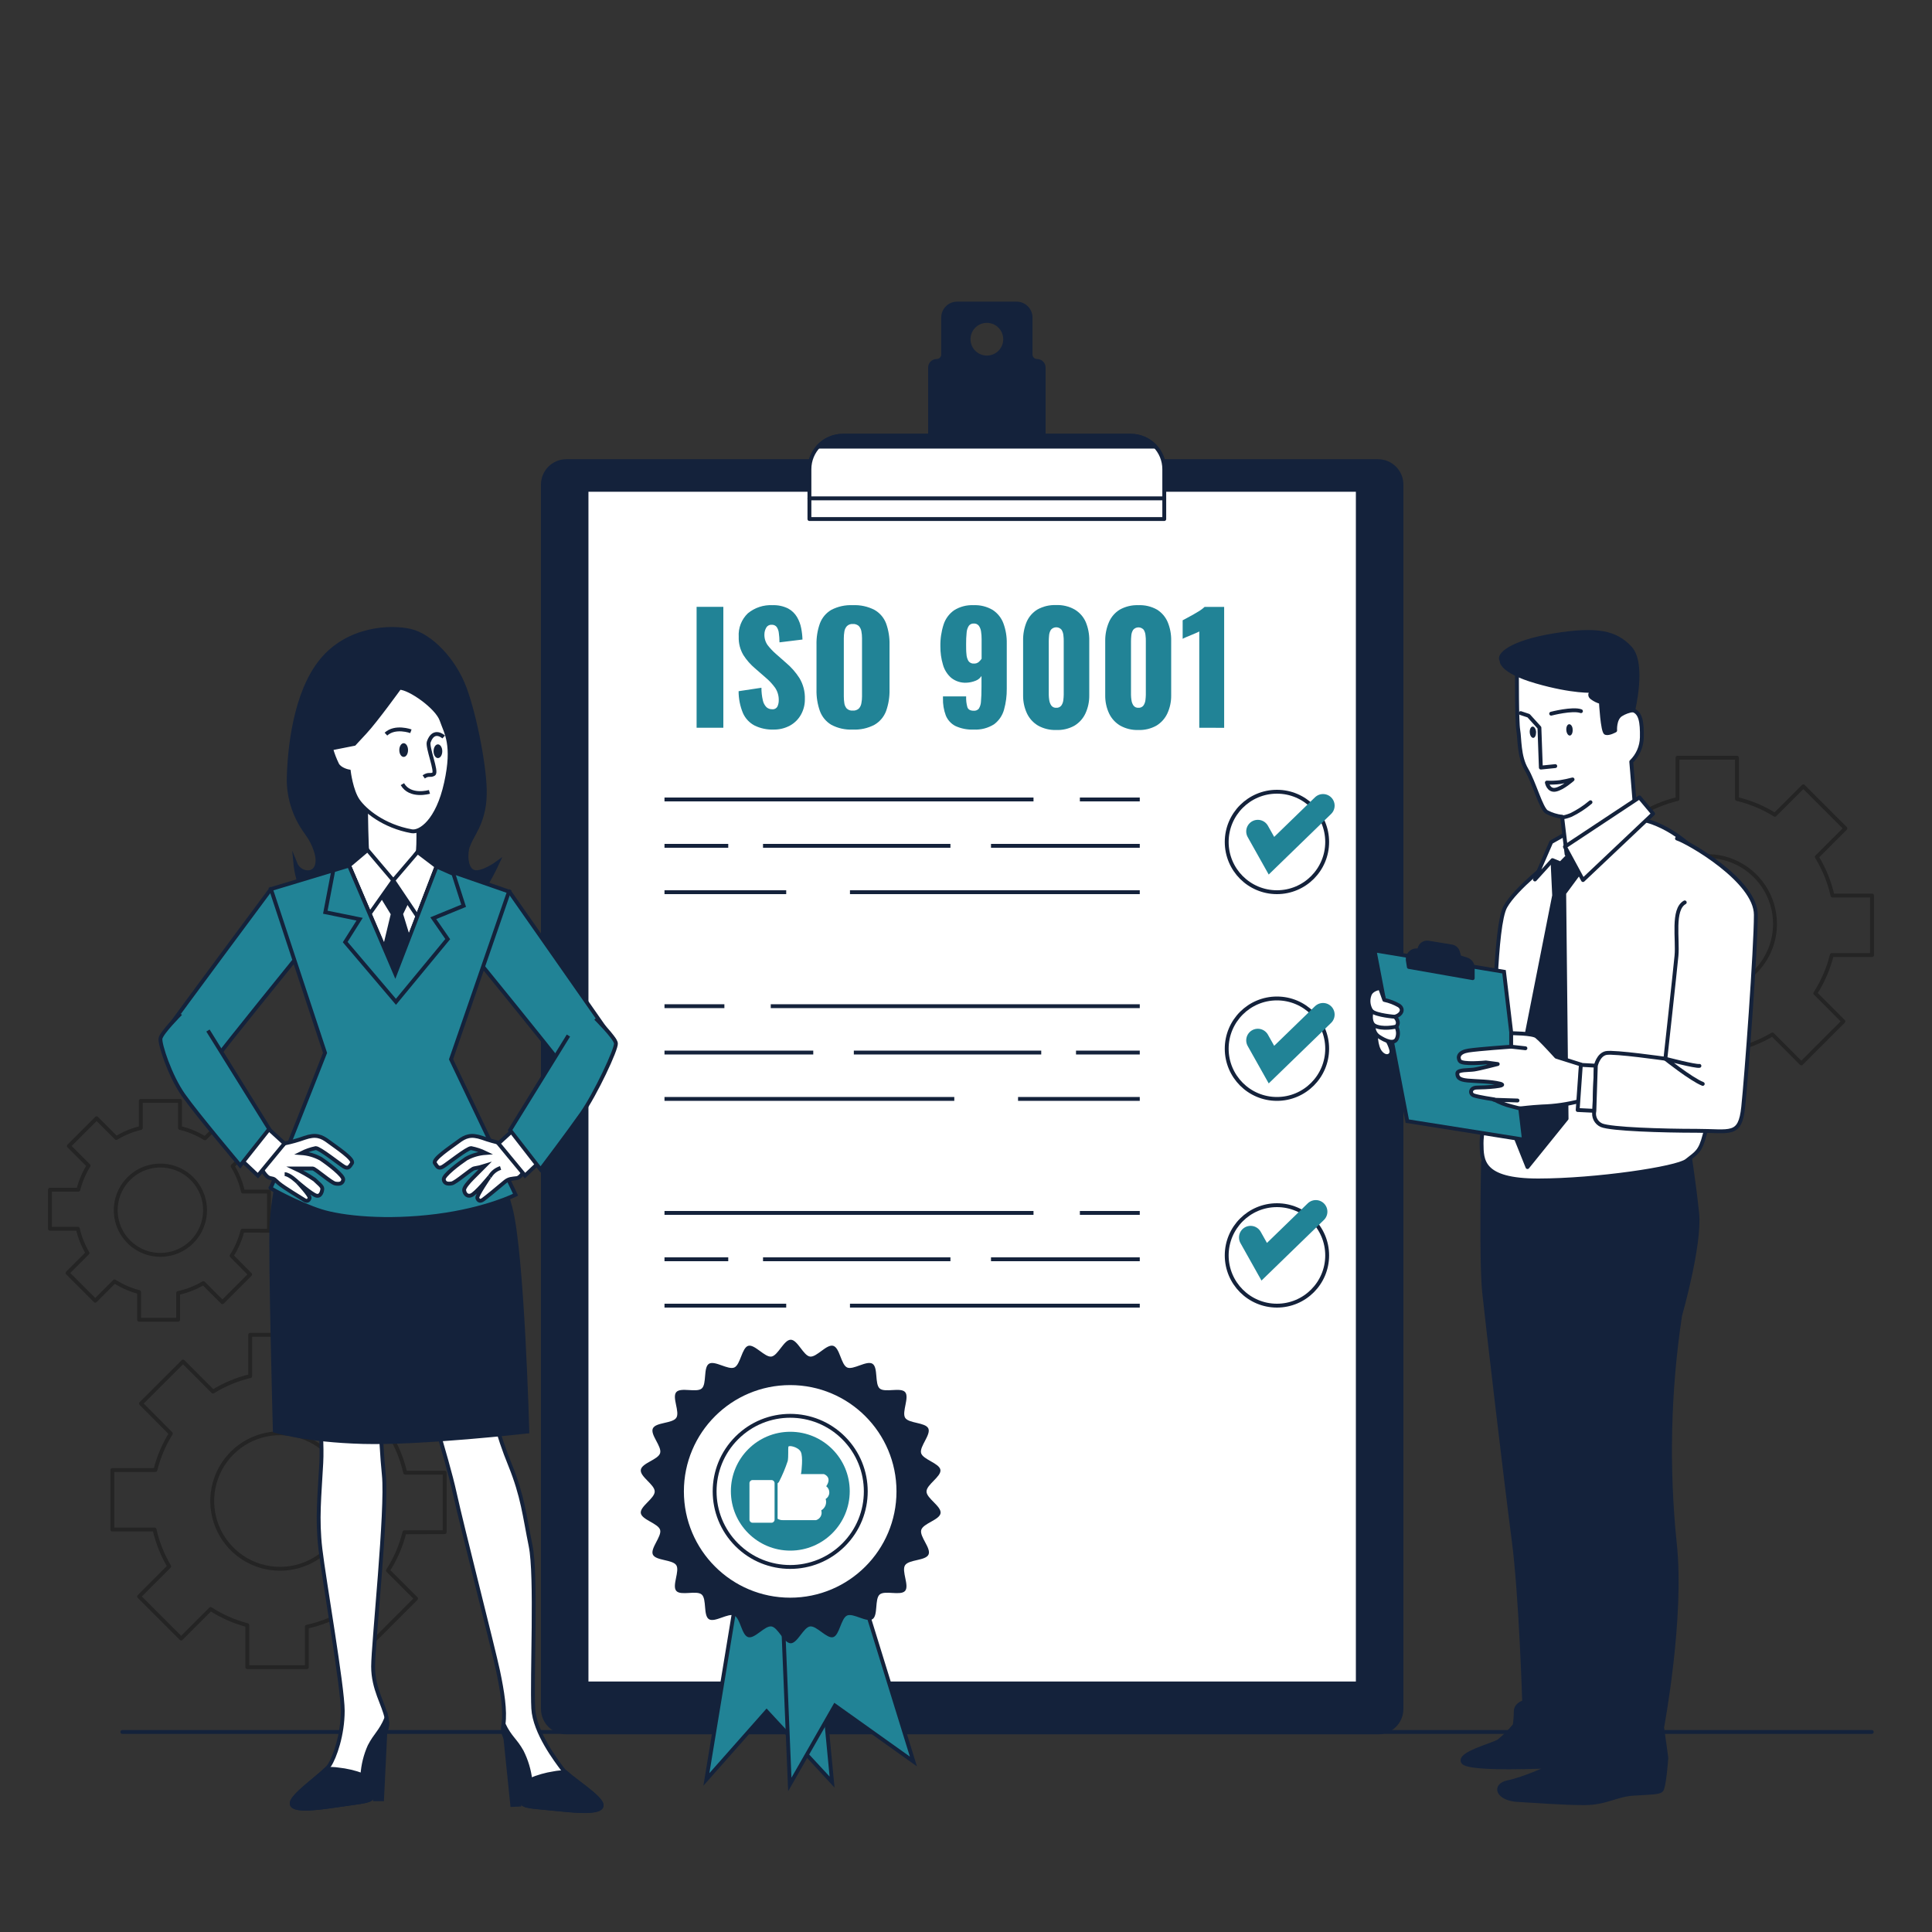 <svg xmlns="http://www.w3.org/2000/svg" width="500" height="500" viewBox="0 0 500 500" fill="none"><rect x="0" y="0" width="500" height="500" fill="#333333" stroke="none"/><path d="M31.66 448.23H484.41" stroke="#14223B" stroke-linecap="round" stroke-linejoin="round"></path><path opacity="0.3" d="M484.48 247.16V231.77H474.25C473.456 228.236 472.084 224.857 470.19 221.77L477.58 214.38L466.7 203.51L459.34 210.86C456.311 208.98 452.999 207.602 449.53 206.78V196.1H434.14V206.78C430.74 207.591 427.493 208.942 424.52 210.78L416.76 203L405.88 213.88L413.6 221.6C411.782 224.522 410.433 227.711 409.6 231.05H398.47V246.44H409.42C410.177 249.795 411.456 253.011 413.21 255.97L405.37 263.82L416.25 274.7L423.88 267.07C426.816 268.957 430.033 270.368 433.41 271.25V282.1H448.8V271.61C452.289 270.857 455.632 269.544 458.7 267.72L466.18 275.21L477.06 264.33L469.8 257.06C471.754 254.015 473.197 250.671 474.07 247.16H484.48ZM441.84 256.63C438.37 256.632 434.978 255.605 432.092 253.678C429.206 251.752 426.956 249.012 425.627 245.807C424.298 242.602 423.95 239.074 424.627 235.671C425.303 232.267 426.974 229.141 429.427 226.687C431.881 224.234 435.007 222.563 438.411 221.887C441.814 221.21 445.342 221.558 448.547 222.887C451.752 224.216 454.492 226.466 456.418 229.352C458.345 232.238 459.372 235.63 459.37 239.1C459.37 241.402 458.917 243.682 458.036 245.809C457.155 247.935 455.863 249.868 454.236 251.496C452.608 253.123 450.675 254.415 448.549 255.296C446.422 256.177 444.142 256.63 441.84 256.63Z" stroke="black" stroke-linecap="round" stroke-linejoin="round"></path><g opacity="0.3"><path d="M115.08 396.52V381.13H104.86C104.064 377.595 102.689 374.216 100.79 371.13L108.19 363.74L97.3 352.87L90 360.22C86.972 358.337 83.659 356.956 80.19 356.13V345.45H64.75V356.13C61.349 356.948 58.099 358.298 55.12 360.13L47.37 352.37L36.49 363.23L44.21 371C42.392 373.922 41.042 377.111 40.21 380.45H29.07V395.84H40C40.752 399.197 42.032 402.413 43.79 405.37L36 413.17L46.88 424.05L54.51 416.42C57.434 418.301 60.637 419.709 64 420.59V431.46H79.41V421C82.899 420.247 86.242 418.934 89.31 417.11L96.79 424.59L107.67 413.71L100.4 406.45C102.357 403.407 103.799 400.062 104.67 396.55L115.08 396.52ZM72.44 406C68.972 405.996 65.583 404.964 62.701 403.034C59.819 401.105 57.574 398.364 56.249 395.159C54.925 391.953 54.581 388.427 55.26 385.026C55.939 381.625 57.611 378.501 60.065 376.05C62.518 373.599 65.644 371.931 69.046 371.256C72.447 370.581 75.973 370.929 79.177 372.257C82.381 373.585 85.119 375.834 87.045 378.718C88.972 381.602 90 384.992 90 388.46C90.001 390.766 89.548 393.049 88.666 395.179C87.783 397.309 86.49 399.244 84.859 400.873C83.228 402.502 81.291 403.794 79.16 404.673C77.029 405.553 74.746 406.004 72.44 406Z" stroke="black" stroke-linecap="round" stroke-linejoin="round"></path><path d="M69.61 318.52V308.38H62.88C62.356 306.051 61.45 303.824 60.2 301.79L65.07 296.92L57.9 289.75L53.05 294.6C51.056 293.362 48.874 292.453 46.59 291.91V284.91H36.44V291.91C34.203 292.443 32.064 293.324 30.1 294.52L25 289.41L17.83 296.58L22.92 301.67C21.723 303.598 20.833 305.699 20.28 307.9H12.93V318H20.15C20.653 320.21 21.497 322.329 22.65 324.28L17.48 329.45L24.65 336.62L29.65 331.62C31.606 332.875 33.749 333.811 36 334.39V341.55H46.1V334.63C48.401 334.135 50.606 333.27 52.63 332.07L57.56 337L64.73 329.83L59.94 325C61.229 322.996 62.178 320.793 62.75 318.48L69.61 318.52ZM41.52 324.76C39.233 324.762 36.996 324.086 35.094 322.816C33.191 321.547 31.708 319.741 30.832 317.629C29.956 315.516 29.726 313.191 30.172 310.947C30.617 308.704 31.719 306.643 33.336 305.026C34.953 303.409 37.014 302.308 39.257 301.862C41.501 301.416 43.826 301.646 45.938 302.522C48.051 303.398 49.856 304.881 51.126 306.784C52.395 308.687 53.072 310.923 53.07 313.21C53.07 316.273 51.853 319.211 49.687 321.377C47.521 323.543 44.583 324.76 41.52 324.76Z" stroke="black" stroke-linecap="round" stroke-linejoin="round"></path></g><path d="M356.62 119.34H146.58C143.222 119.34 140.5 122.062 140.5 125.42V442.26C140.5 445.618 143.222 448.34 146.58 448.34H356.62C359.978 448.34 362.7 445.618 362.7 442.26V125.42C362.7 122.062 359.978 119.34 356.62 119.34Z" fill="#14223B" stroke="#14223B" stroke-linecap="round" stroke-linejoin="round"></path><path d="M351.4 126.76H151.79V435.67H351.4V126.76Z" fill="white" stroke="#14223B" stroke-linecap="round" stroke-linejoin="round"></path><path d="M268.4 93.42C267.952 93.42 267.522 93.242 267.205 92.925C266.888 92.608 266.71 92.178 266.71 91.73V82.18C266.71 81.705 266.616 81.235 266.434 80.796C266.252 80.358 265.985 79.959 265.649 79.624C265.313 79.288 264.914 79.023 264.475 78.842C264.035 78.661 263.565 78.569 263.09 78.57H247.7C247.226 78.569 246.756 78.661 246.317 78.842C245.878 79.023 245.48 79.289 245.144 79.624C244.809 79.96 244.543 80.359 244.362 80.797C244.181 81.236 244.089 81.706 244.09 82.18V91.73C244.09 91.953 244.046 92.173 243.96 92.379C243.875 92.585 243.749 92.772 243.591 92.929C243.433 93.086 243.246 93.21 243.04 93.294C242.834 93.379 242.613 93.421 242.39 93.42C242.167 93.42 241.947 93.464 241.741 93.55C241.535 93.635 241.348 93.761 241.191 93.919C241.034 94.077 240.91 94.264 240.826 94.47C240.741 94.677 240.699 94.897 240.7 95.12V121H270.1V95.12C270.1 94.897 270.056 94.676 269.971 94.469C269.885 94.263 269.76 94.076 269.602 93.918C269.444 93.76 269.257 93.635 269.051 93.549C268.844 93.464 268.623 93.42 268.4 93.42ZM255.4 92.53C254.462 92.53 253.546 92.252 252.767 91.731C251.987 91.21 251.38 90.47 251.021 89.604C250.662 88.738 250.568 87.785 250.751 86.865C250.934 85.946 251.385 85.101 252.048 84.438C252.711 83.775 253.556 83.324 254.475 83.141C255.395 82.958 256.348 83.052 257.214 83.411C258.08 83.77 258.82 84.377 259.341 85.157C259.862 85.936 260.14 86.853 260.14 87.79C260.137 89.046 259.637 90.251 258.749 91.139C257.86 92.027 256.656 92.527 255.4 92.53Z" fill="#14223B" stroke="#14223B" stroke-linecap="round" stroke-linejoin="round"></path><path d="M218.13 112.77H292.66C294.954 112.77 297.154 113.681 298.776 115.304C300.399 116.926 301.31 119.126 301.31 121.42V129.06H209.48V121.42C209.48 119.126 210.391 116.926 212.014 115.304C213.636 113.681 215.836 112.77 218.13 112.77Z" fill="white" stroke="#14223B" stroke-linecap="round" stroke-linejoin="round"></path><path d="M211.76 115.59H299C298.191 114.702 297.206 113.992 296.108 113.507C295.009 113.021 293.821 112.77 292.62 112.77H218.13C216.93 112.77 215.744 113.021 214.647 113.507C213.55 113.993 212.567 114.702 211.76 115.59Z" fill="#14223B" stroke="#14223B" stroke-linecap="round" stroke-linejoin="round"></path><path d="M301.31 128.98H209.48V134.33H301.31V128.98Z" fill="white" stroke="#14223B" stroke-linecap="round" stroke-linejoin="round"></path><path d="M279.47 206.9H294.97" stroke="#14223B" stroke-miterlimit="10"></path><path d="M171.97 206.9H267.47" stroke="#14223B" stroke-miterlimit="10"></path><path d="M256.47 218.9H294.97" stroke="#14223B" stroke-miterlimit="10"></path><path d="M197.47 218.9H245.97" stroke="#14223B" stroke-miterlimit="10"></path><path d="M171.97 218.9H188.47" stroke="#14223B" stroke-miterlimit="10"></path><path d="M219.97 230.9H294.97" stroke="#14223B" stroke-miterlimit="10"></path><path d="M171.97 230.9H203.47" stroke="#14223B" stroke-miterlimit="10"></path><path d="M330.47 230.9C337.65 230.9 343.47 225.08 343.47 217.9C343.47 210.72 337.65 204.9 330.47 204.9C323.29 204.9 317.47 210.72 317.47 217.9C317.47 225.08 323.29 230.9 330.47 230.9Z" stroke="#14223B" stroke-miterlimit="10"></path><path d="M187.47 260.4H171.97" stroke="#14223B" stroke-miterlimit="10"></path><path d="M294.97 260.4H199.47" stroke="#14223B" stroke-miterlimit="10"></path><path d="M210.47 272.4H171.97" stroke="#14223B" stroke-miterlimit="10"></path><path d="M269.47 272.4H220.97" stroke="#14223B" stroke-miterlimit="10"></path><path d="M294.97 272.4H278.47" stroke="#14223B" stroke-miterlimit="10"></path><path d="M246.97 284.4H171.97" stroke="#14223B" stroke-miterlimit="10"></path><path d="M294.97 284.4H263.47" stroke="#14223B" stroke-miterlimit="10"></path><path d="M330.47 284.4C337.65 284.4 343.47 278.58 343.47 271.4C343.47 264.22 337.65 258.4 330.47 258.4C323.29 258.4 317.47 264.22 317.47 271.4C317.47 278.58 323.29 284.4 330.47 284.4Z" stroke="#14223B" stroke-miterlimit="10"></path><path d="M279.47 313.9H294.97" stroke="#14223B" stroke-miterlimit="10"></path><path d="M171.97 313.9H267.47" stroke="#14223B" stroke-miterlimit="10"></path><path d="M256.47 325.9H294.97" stroke="#14223B" stroke-miterlimit="10"></path><path d="M197.47 325.9H245.97" stroke="#14223B" stroke-miterlimit="10"></path><path d="M171.97 325.9H188.47" stroke="#14223B" stroke-miterlimit="10"></path><path d="M219.97 337.9H294.97" stroke="#14223B" stroke-miterlimit="10"></path><path d="M171.97 337.9H203.47" stroke="#14223B" stroke-miterlimit="10"></path><path d="M330.47 337.9C337.65 337.9 343.47 332.08 343.47 324.9C343.47 317.72 337.65 311.9 330.47 311.9C323.29 311.9 317.47 317.72 317.47 324.9C317.47 332.08 323.29 337.9 330.47 337.9Z" stroke="#14223B" stroke-miterlimit="10"></path><path d="M325.52 269.24L329.05 275.52L342.4 262.57" stroke="#218396" stroke-width="6" stroke-miterlimit="10" stroke-linecap="round"></path><path d="M325.52 215.17L329.05 221.46L342.4 208.5" stroke="#218396" stroke-width="6" stroke-miterlimit="10" stroke-linecap="round"></path><path d="M323.65 320.25L327.18 326.54L340.53 313.58" stroke="#218396" stroke-width="6" stroke-miterlimit="10" stroke-linecap="round"></path><path d="M180.28 188.34V157.05H187.2V188.34H180.28Z" fill="#218396"></path><path d="M200.18 188.81C198.482 188.868 196.796 188.507 195.27 187.76C193.935 187.057 192.877 185.922 192.27 184.54C191.527 182.746 191.146 180.822 191.15 178.88L197.06 177.99C197.051 179.084 197.172 180.175 197.42 181.24C197.556 181.906 197.879 182.52 198.35 183.01C198.747 183.369 199.265 183.562 199.8 183.55C200.082 183.588 200.368 183.539 200.621 183.408C200.873 183.278 201.079 183.072 201.21 182.82C201.429 182.333 201.542 181.804 201.54 181.27C201.576 180.113 201.251 178.974 200.61 178.01C199.89 177.011 199.047 176.108 198.1 175.32L195.4 172.97C194.234 171.987 193.223 170.834 192.4 169.55C191.547 168.12 191.123 166.474 191.18 164.81C191.107 163.686 191.28 162.559 191.687 161.509C192.095 160.459 192.727 159.51 193.54 158.73C195.337 157.248 197.624 156.495 199.95 156.62C201.333 156.568 202.708 156.86 203.95 157.47C204.914 157.986 205.717 158.757 206.27 159.7C206.794 160.594 207.159 161.572 207.35 162.59C207.539 163.553 207.649 164.529 207.68 165.51L201.73 166.24C201.73 165.32 201.65 164.51 201.56 163.83C201.511 163.264 201.318 162.72 201 162.25C200.842 162.057 200.639 161.905 200.409 161.807C200.179 161.71 199.929 161.669 199.68 161.69C199.392 161.675 199.106 161.744 198.856 161.887C198.606 162.031 198.402 162.244 198.27 162.5C197.991 162.995 197.839 163.552 197.83 164.12C197.783 165.133 198.075 166.132 198.66 166.96C199.31 167.796 200.04 168.566 200.84 169.26L203.43 171.54C204.775 172.672 205.942 174 206.89 175.48C207.878 177.122 208.367 179.015 208.3 180.93C208.322 182.328 207.977 183.707 207.3 184.93C206.64 186.125 205.655 187.11 204.46 187.77C203.148 188.483 201.673 188.842 200.18 188.81Z" fill="#218396"></path><path d="M220.69 188.81C218.759 188.908 216.837 188.479 215.13 187.57C213.774 186.757 212.736 185.504 212.19 184.02C211.564 182.245 211.266 180.371 211.31 178.49V166.86C211.262 164.982 211.56 163.11 212.19 161.34C212.74 159.871 213.778 158.636 215.13 157.84C216.842 156.948 218.761 156.527 220.69 156.62C222.641 156.525 224.583 156.946 226.32 157.84C227.696 158.623 228.757 159.861 229.32 161.34C229.954 163.11 230.255 164.981 230.21 166.86V178.49C230.251 180.372 229.949 182.246 229.32 184.02C228.761 185.515 227.7 186.769 226.32 187.57C224.588 188.481 222.644 188.909 220.69 188.81ZM220.69 183.9C220.978 183.925 221.268 183.89 221.542 183.797C221.815 183.704 222.067 183.555 222.28 183.36C222.627 182.97 222.853 182.487 222.93 181.97C223.039 181.397 223.092 180.814 223.09 180.23V165.16C223.094 164.57 223.04 163.98 222.93 163.4C222.849 162.891 222.623 162.415 222.28 162.03C222.067 161.835 221.815 161.686 221.542 161.593C221.268 161.5 220.978 161.465 220.69 161.49C220.416 161.469 220.141 161.506 219.882 161.599C219.623 161.692 219.388 161.839 219.19 162.03C218.84 162.412 218.61 162.888 218.53 163.4C218.428 163.981 218.378 164.57 218.38 165.16V180.23C218.378 180.813 218.421 181.394 218.51 181.97C218.577 182.484 218.792 182.967 219.13 183.36C219.337 183.556 219.583 183.705 219.852 183.799C220.121 183.892 220.407 183.926 220.69 183.9Z" fill="#218396"></path><path d="M252 188.81C250.362 188.888 248.729 188.569 247.24 187.88C246.12 187.296 245.244 186.331 244.77 185.16C244.245 183.744 243.997 182.24 244.04 180.73V180.23H250.04C249.996 181.175 250.104 182.12 250.36 183.03C250.58 183.64 251.13 183.94 252.01 183.94C252.256 183.96 252.502 183.921 252.73 183.827C252.958 183.734 253.16 183.587 253.32 183.4C253.67 182.823 253.864 182.165 253.88 181.49C253.97 180.57 254.01 179.32 254.01 177.72V174.94C253.65 175.504 253.116 175.935 252.49 176.17C251.757 176.467 250.98 176.639 250.19 176.68C248.749 176.776 247.324 176.335 246.19 175.44C245.146 174.532 244.394 173.335 244.03 172C243.577 170.472 243.355 168.884 243.37 167.29C243.33 165.37 243.611 163.458 244.2 161.63C244.68 160.137 245.636 158.841 246.92 157.94C248.413 157.001 250.158 156.54 251.92 156.62C253.672 156.537 255.41 156.968 256.92 157.86C258.185 158.69 259.152 159.902 259.68 161.32C260.294 162.994 260.589 164.768 260.55 166.55V178.22C260.575 180.061 260.335 181.897 259.84 183.67C259.421 185.175 258.518 186.5 257.27 187.44C255.699 188.436 253.857 188.915 252 188.81ZM252.07 171.73C252.522 171.754 252.966 171.603 253.31 171.31C253.582 171.063 253.826 170.788 254.04 170.49V165.39C254.045 164.72 253.994 164.052 253.89 163.39C253.817 162.864 253.618 162.363 253.31 161.93C253.154 161.737 252.953 161.585 252.725 161.487C252.496 161.39 252.248 161.349 252 161.37C251.753 161.354 251.507 161.401 251.283 161.506C251.059 161.611 250.866 161.771 250.72 161.97C250.391 162.505 250.199 163.113 250.16 163.74C250.063 164.71 250.02 165.685 250.03 166.66C250.03 167.66 250.03 168.55 250.12 169.31C250.147 169.934 250.325 170.541 250.64 171.08C250.804 171.308 251.026 171.488 251.282 171.602C251.539 171.716 251.821 171.76 252.1 171.73H252.07Z" fill="#218396"></path><path d="M273.35 188.92C271.705 188.978 270.076 188.584 268.64 187.78C267.397 187.04 266.401 185.947 265.78 184.64C265.099 183.175 264.757 181.575 264.78 179.96V165.78C264.746 164.132 265.053 162.495 265.68 160.97C266.257 159.63 267.235 158.501 268.48 157.74C269.954 156.921 271.625 156.523 273.31 156.59C274.989 156.517 276.656 156.915 278.12 157.74C279.398 158.498 280.405 159.639 281 161C281.627 162.525 281.934 164.162 281.9 165.81V180C281.918 181.609 281.576 183.201 280.9 184.66C280.282 185.975 279.286 187.075 278.04 187.82C276.607 188.61 274.985 188.991 273.35 188.92ZM273.35 183.17C273.606 183.193 273.864 183.15 274.098 183.045C274.333 182.94 274.537 182.777 274.69 182.57C274.968 182.155 275.14 181.677 275.19 181.18C275.248 180.726 275.281 180.268 275.29 179.81V165.94C275.29 165.5 275.29 165 275.21 164.45C275.173 163.928 275.008 163.424 274.73 162.98C274.561 162.78 274.35 162.619 274.113 162.509C273.876 162.399 273.617 162.342 273.355 162.342C273.093 162.342 272.835 162.399 272.597 162.509C272.36 162.619 272.149 162.78 271.98 162.98C271.702 163.424 271.537 163.928 271.5 164.45C271.45 165 271.42 165.5 271.42 165.94V179.81C271.427 180.269 271.467 180.727 271.54 181.18C271.606 181.677 271.784 182.152 272.06 182.57C272.205 182.773 272.4 182.935 272.626 183.041C272.852 183.146 273.101 183.19 273.35 183.17Z" fill="#218396"></path><path d="M294.6 188.92C292.955 188.978 291.326 188.584 289.89 187.78C288.647 187.04 287.651 185.947 287.03 184.64C286.349 183.175 286.007 181.575 286.03 179.96V165.78C286.023 164.137 286.353 162.51 287 161C287.577 159.66 288.555 158.531 289.8 157.77C291.273 156.949 292.945 156.552 294.63 156.62C296.309 156.547 297.976 156.945 299.44 157.77C300.669 158.539 301.632 159.667 302.2 161C302.827 162.525 303.134 164.162 303.1 165.81V180C303.118 181.609 302.776 183.201 302.1 184.66C301.482 185.975 300.486 187.075 299.24 187.82C297.822 188.601 296.218 188.981 294.6 188.92ZM294.6 183.17C294.856 183.193 295.114 183.15 295.348 183.045C295.583 182.94 295.787 182.777 295.94 182.57C296.214 182.153 296.385 181.676 296.44 181.18C296.498 180.726 296.531 180.268 296.54 179.81V165.94C296.54 165.5 296.54 165 296.46 164.45C296.425 163.937 296.267 163.44 296 163C295.832 162.8 295.622 162.64 295.386 162.53C295.149 162.419 294.891 162.362 294.63 162.362C294.369 162.362 294.111 162.419 293.874 162.53C293.638 162.64 293.428 162.8 293.26 163C292.982 163.444 292.817 163.948 292.78 164.47C292.73 165.02 292.7 165.52 292.7 165.96V179.83C292.707 180.289 292.747 180.747 292.82 181.2C292.882 181.698 293.06 182.174 293.34 182.59C293.484 182.785 293.675 182.94 293.896 183.042C294.116 183.143 294.358 183.187 294.6 183.17Z" fill="#218396"></path><path d="M310.37 188.34V163.42C310.08 163.58 309.76 163.73 309.37 163.89L308.23 164.37L307.07 164.85C306.7 165.01 306.36 165.16 306.07 165.32V160.53C306.35 160.37 306.75 160.16 307.27 159.89C307.79 159.62 308.33 159.32 308.93 158.98C309.53 158.64 310.07 158.31 310.59 157.98C311.002 157.711 311.39 157.406 311.75 157.07H316.81V188.36L310.37 188.34Z" fill="#218396"></path><path d="M192.98 398.85L182.81 460.52L198.4 442.9L215.34 461.2L209.24 397.49L192.98 398.85Z" fill="#218396" stroke="#14223B" stroke-miterlimit="10"></path><path d="M201.81 399.37L204.4 461.82L216.08 441.4L236.39 455.87L217.47 394.73L201.81 399.37Z" fill="#218396" stroke="#14223B" stroke-miterlimit="10"></path><path d="M239.78 386C239.78 384.2 243.63 382.14 243.38 380.41C243.13 378.68 238.85 377.74 238.38 376.06C237.91 374.38 240.99 371.28 240.25 369.68C239.51 368.08 235.16 368.41 234.25 366.92C233.34 365.43 235.41 361.61 234.25 360.28C233.09 358.95 229.01 360.5 227.67 359.34C226.33 358.18 227.3 353.92 225.81 352.95C224.32 351.98 220.81 354.64 219.23 353.9C217.65 353.16 217.35 348.81 215.64 348.3C213.93 347.79 211.37 351.3 209.64 351.08C207.91 350.86 206.42 346.72 204.64 346.72C202.86 346.72 201.35 350.83 199.64 351.08C197.93 351.33 195.29 347.81 193.64 348.3C191.99 348.79 191.64 353.17 190.05 353.9C188.46 354.63 184.96 352 183.47 352.95C181.98 353.9 182.95 358.18 181.61 359.34C180.27 360.5 176.19 358.94 175.02 360.28C173.85 361.62 176.02 365.43 175.02 366.93C174.02 368.43 169.7 368.06 168.96 369.68C168.22 371.3 171.34 374.34 170.84 376.06C170.34 377.78 166.07 378.63 165.84 380.41C165.61 382.19 169.44 384.2 169.44 386C169.44 387.8 165.59 389.85 165.84 391.59C166.09 393.33 170.37 394.26 170.84 395.94C171.31 397.62 168.23 400.72 168.96 402.32C169.69 403.92 174.06 403.59 175.02 405.07C175.98 406.55 173.85 410.38 175.02 411.72C176.19 413.06 180.26 411.5 181.6 412.66C182.94 413.82 181.97 418.08 183.46 419.04C184.95 420 188.46 417.36 190.04 418.1C191.62 418.84 191.92 423.19 193.63 423.69C195.34 424.19 197.9 420.69 199.63 420.92C201.36 421.15 202.86 425.28 204.63 425.28C206.4 425.28 207.92 421.17 209.63 420.92C211.34 420.67 213.99 424.19 215.63 423.69C217.27 423.19 217.63 418.83 219.22 418.1C220.81 417.37 224.31 420 225.8 419.04C227.29 418.08 226.32 413.82 227.66 412.66C229 411.5 233.08 413.06 234.24 411.72C235.4 410.38 233.24 406.57 234.24 405.07C235.24 403.57 239.55 403.94 240.3 402.32C241.05 400.7 237.91 397.66 238.42 395.94C238.93 394.22 243.19 393.36 243.42 391.59C243.65 389.82 239.78 387.77 239.78 386Z" fill="#14223B"></path><path d="M204.5 413.98C219.969 413.98 232.51 401.439 232.51 385.97C232.51 370.5 219.969 357.96 204.5 357.96C189.03 357.96 176.49 370.5 176.49 385.97C176.49 401.439 189.03 413.98 204.5 413.98Z" fill="white" stroke="#14223B" stroke-linecap="round" stroke-linejoin="round"></path><path d="M218.336 399.8C225.975 392.161 225.975 379.776 218.336 372.138C210.698 364.499 198.313 364.499 190.674 372.138C183.036 379.776 183.036 392.161 190.674 399.8C198.313 407.438 210.698 407.438 218.336 399.8Z" fill="white" stroke="#14223B" stroke-linecap="round" stroke-linejoin="round"></path><path d="M204.53 401.3C213.024 401.3 219.91 394.414 219.91 385.92C219.91 377.426 213.024 370.54 204.53 370.54C196.036 370.54 189.15 377.426 189.15 385.92C189.15 394.414 196.036 401.3 204.53 401.3Z" fill="#218396"></path><path d="M199.67 383.04H194.75C194.314 383.04 193.96 383.394 193.96 383.83V393.29C193.96 393.726 194.314 394.08 194.75 394.08H199.67C200.106 394.08 200.46 393.726 200.46 393.29V383.83C200.46 383.394 200.106 383.04 199.67 383.04Z" fill="white"></path><path d="M213.83 384.64C215.48 382.21 213.21 381.49 213.21 381.49H207.28L207.38 380.97C207.38 380.97 207.9 376.97 207.23 375.71C206.56 374.45 204.13 373.96 204.03 374.42C203.93 374.88 204.08 376.95 203.87 378.08C203.258 379.944 202.499 381.756 201.6 383.5C201.505 383.645 201.383 383.771 201.24 383.87V393.05C201.641 393.3 202.107 393.426 202.58 393.41H211.2C211.456 393.335 211.694 393.209 211.901 393.04C212.107 392.871 212.278 392.663 212.403 392.427C212.528 392.192 212.604 391.933 212.628 391.667C212.651 391.402 212.622 391.134 212.54 390.88C213.037 390.594 213.422 390.146 213.629 389.611C213.837 389.076 213.855 388.486 213.68 387.94C213.957 387.769 214.188 387.533 214.353 387.252C214.518 386.971 214.612 386.655 214.626 386.33C214.641 386.004 214.576 385.681 214.438 385.386C214.299 385.092 214.09 384.836 213.83 384.64Z" fill="white"></path><path d="M383.81 300.8C383.81 300.8 383.25 326.35 384.1 334.49C384.95 342.63 389.82 384.09 391.72 398.49C393.62 412.89 394.45 440.49 394.45 440.49C394.45 440.49 392.27 441.04 392.27 442.94C392.266 444.128 392.176 445.315 392 446.49C390.784 447.993 389.413 449.364 387.91 450.58C386.27 451.67 377.28 453.85 378.64 456.03C380 458.21 401.54 457.12 401.54 457.12C401.54 457.12 394.45 460.39 390.36 461.21C386.27 462.03 387.64 465.57 392.81 465.84C397.98 466.11 404.26 466.66 409.99 466.66C415.72 466.66 418.17 464.48 422.8 464.21C427.43 463.94 429.07 463.93 429.89 463.39C430.71 462.85 431.25 454.94 431.25 454.94L430.16 447.03C430.16 447.03 435.54 418.57 433.43 399.33C431.419 379.74 431.879 359.975 434.8 340.5C434.8 340.5 440.07 322.09 439.23 313.96C438.39 305.83 437 297.19 437 297.19L385.2 298.9L383.81 300.8Z" fill="#14223B" stroke="#14223B" stroke-linecap="round" stroke-linejoin="round"></path><path d="M401.78 222.6C401.78 222.6 392.29 229.78 389.58 234.66C386.87 239.54 386.72 266.57 386.43 274.13C386.14 281.69 383.37 291.66 383.43 295.94C383.49 300.22 383.28 305.52 398.16 305.5C413.04 305.48 434 302.39 436.51 300.38C439.02 298.37 440.02 298.1 441.14 293.74C442.26 289.38 450.02 260.31 450.8 251.09C451.58 241.87 451.28 237.68 443.32 225.81C435.36 213.94 425.3 212.2 425.3 212.2L406.86 219.6L401.78 222.6Z" fill="white" stroke="#14223B" stroke-linecap="round" stroke-linejoin="round"></path><path d="M401.78 222.6L402.21 231.74L390.62 290.34L395.31 302.04L405.43 289.51L404.82 231.15L409.1 225.35L406.86 219.6L401.78 222.6Z" fill="#14223B" stroke="#14223B" stroke-linecap="round" stroke-linejoin="round"></path><path d="M405.57 215.61L401.45 217.94L397.24 227.61L401.78 222.6L403.88 223.47L409.2 218.01L405.57 215.61Z" fill="white" stroke="#14223B" stroke-linecap="round" stroke-linejoin="round"></path><path d="M392.59 174.15C392.59 174.15 392.53 186.74 392.92 188.94C393.31 191.14 393.04 195.75 395.04 199.14C397.04 202.53 398.8 209.22 400.28 210.14C401.525 210.8 402.881 211.224 404.28 211.39L405.43 221.07L423 207.3L422.17 197.13C423.878 195.469 424.863 193.202 424.91 190.82C424.98 186.82 424.58 184.5 422.65 183.82C421.389 183.329 420.227 182.614 419.22 181.71L420.73 174.78C420.73 174.78 424.48 169.58 413.53 167.65C402.58 165.72 393.41 170.69 392.59 174.15Z" fill="white" stroke="#14223B" stroke-linecap="round" stroke-linejoin="round"></path><path d="M388.6 170.9C388.6 170.9 388.09 173.64 397.6 176.39C407.11 179.14 412.22 178.78 412.22 178.78C412.22 178.78 410.88 179.7 411.99 180.56C412.682 181.084 413.47 181.468 414.31 181.69C414.31 181.69 414.73 189.42 415.57 189.69C416.41 189.96 418 189.05 418 189.05C418 189.05 417.78 186.05 419.47 184.95C420.441 184.331 421.537 183.935 422.68 183.79C422.68 183.79 425.61 171.79 421.92 167.74C418.23 163.69 413.44 162.57 402.17 164.41C390.9 166.25 387.57 169.57 388.6 170.9Z" fill="#14223B" stroke="#14223B" stroke-linecap="round" stroke-linejoin="round"></path><path d="M402.5 198.27L398.77 198.65L398.4 188.32L395.6 185.23L393.55 184.55" stroke="#14223B" stroke-linecap="round" stroke-linejoin="round"></path><path d="M400.33 202.53C401.465 202.589 402.602 202.549 403.73 202.41C404.824 202.236 405.909 202.006 406.98 201.72C406.98 201.72 404.43 204.01 402.58 204.37C400.73 204.73 400.33 202.53 400.33 202.53Z" stroke="#14223B" stroke-linecap="round" stroke-linejoin="round"></path><path d="M404.24 211.43C404.24 211.43 404.39 211.77 406.56 210.92C408.378 210.036 410.078 208.928 411.62 207.62" stroke="#14223B" stroke-linecap="round" stroke-linejoin="round"></path><path d="M409.15 184.05C406.98 183.26 401.44 184.7 401.44 184.7" stroke="#14223B" stroke-linecap="round" stroke-linejoin="round"></path><path d="M407 188.84C407.05 189.65 406.73 190.33 406.28 190.36C405.83 190.39 405.42 189.76 405.36 188.95C405.3 188.14 405.62 187.47 406.08 187.43C406.54 187.39 407 188 407 188.84Z" fill="#14223B"></path><path d="M397.54 189.44C397.54 190.25 397.27 190.93 396.82 190.96C396.37 190.99 395.96 190.37 395.9 189.56C395.84 188.75 396.16 188.07 396.62 188.04C397.08 188.01 397.48 188.64 397.54 189.44Z" fill="#14223B"></path><path d="M405 219.12L409.68 227.76L427.83 210.59L424.28 206.36L405 219.12Z" fill="white" stroke="#14223B" stroke-linecap="round" stroke-linejoin="round"></path><path d="M355.73 245.97L389.24 251.49L394.39 294.94L364.2 290.15L355.73 245.97Z" fill="#218396" stroke="#14223B" stroke-miterlimit="10"></path><path d="M357.16 255.7C357.16 255.7 354.98 255.88 354.43 257.51C354.181 258.2 354.101 258.94 354.197 259.667C354.292 260.394 354.561 261.088 354.98 261.69C355.71 262.6 359.16 263.69 360.98 263.14C362.8 262.59 363.35 261.14 362.07 260.24C360.885 259.556 359.599 259.063 358.26 258.78L357.16 255.7Z" fill="white" stroke="#14223B" stroke-linecap="round" stroke-linejoin="round"></path><path d="M355 261.69C355 261.69 354.27 264.05 355.54 265.32C356.81 266.59 360.27 266.96 361.36 265.69C362.45 264.42 360.99 263.14 360.99 263.14C360.99 263.14 356.25 262.78 355 261.69Z" fill="white" stroke="#14223B" stroke-linecap="round" stroke-linejoin="round"></path><path d="M356.07 267C356.07 267 355.89 270.81 357.34 272.45C358.79 274.09 360.43 273.18 360.07 271.72C359.835 270.824 359.468 269.968 358.98 269.18L356.07 267Z" fill="white" stroke="#14223B" stroke-linecap="round" stroke-linejoin="round"></path><path d="M355.52 265.32C355.439 265.876 355.517 266.444 355.743 266.959C355.969 267.473 356.335 267.914 356.8 268.23C358.43 269.32 360.8 270.41 361.52 268.78C361.729 268.286 361.821 267.75 361.79 267.214C361.759 266.678 361.605 266.157 361.34 265.69C361.34 265.69 357.7 266.6 355.52 265.32Z" fill="white" stroke="#14223B" stroke-linecap="round" stroke-linejoin="round"></path><path d="M364.33 248.48L364.61 250.25L381.14 253.15V250.46C381.141 249.976 380.987 249.505 380.701 249.114C380.415 248.724 380.012 248.435 379.55 248.29L377.69 247.7L377.31 246.37C377.206 246.008 377.001 245.682 376.72 245.431C376.439 245.179 376.092 245.013 375.72 244.95L369.66 243.95C369.371 243.902 369.075 243.917 368.793 243.996C368.511 244.075 368.249 244.214 368.027 244.405C367.805 244.596 367.627 244.833 367.507 245.1C367.386 245.367 367.326 245.657 367.33 245.95H366.69C366.361 245.935 366.033 245.991 365.728 246.115C365.423 246.24 365.149 246.429 364.925 246.669C364.7 246.91 364.531 247.196 364.428 247.509C364.325 247.822 364.292 248.153 364.33 248.48Z" fill="#14223B" stroke="#14223B" stroke-linecap="round" stroke-linejoin="round"></path><path d="M400.93 271.49C400.93 271.49 398.67 269.04 397.65 268.22C396.63 267.4 391.09 267.4 391.09 267.4V270.88C391.09 270.88 382.49 271.49 380.03 271.88C377.57 272.27 377.16 273.52 377.78 274.55C378.4 275.58 384.54 274.96 384.54 274.96L387.61 275.37C387.61 275.37 382.9 276.6 381.46 276.8C380.02 277 377.16 276.8 377.16 277.8C377.16 278.8 377.57 279.43 379.82 279.64C382.07 279.85 385.77 279.84 388.22 280.46C390.67 281.08 384.13 281.46 382.28 281.46C380.43 281.46 380.28 283.1 381.46 283.51C382.64 283.92 386.59 284.51 386.59 284.51C388.07 285.334 389.654 285.953 391.3 286.35C394.37 287.17 392.3 286.76 399.08 286.35C402.404 286.253 405.706 285.773 408.92 284.92L409.12 275.49L402.77 273.49L400.93 271.49Z" fill="white" stroke="#14223B" stroke-linecap="round" stroke-linejoin="round"></path><path d="M391.09 270.88L394.78 271.29" stroke="#14223B" stroke-linecap="round" stroke-linejoin="round"></path><path d="M386.59 284.61L392.73 284.81" stroke="#14223B" stroke-linecap="round" stroke-linejoin="round"></path><path d="M409.12 275.59L408.3 287.27L412.6 287.48L413.01 275.8L409.12 275.59Z" fill="white" stroke="#14223B" stroke-linecap="round" stroke-linejoin="round"></path><path d="M434 217C437.07 218 454.41 228 454.41 236.76C454.41 245.52 451.96 278.76 451.14 286.5C450.32 294.24 447.86 292.65 439.05 292.65C430.24 292.65 416.93 292.24 414.47 291.21C413.781 290.906 413.219 290.371 412.881 289.698C412.544 289.024 412.451 288.254 412.62 287.52L413 275.8C413 275.8 413.62 272.93 415.67 272.52C417.72 272.11 431 274 431 274C431 274 433.46 251.67 433.87 247.37C434.28 243.07 432.73 235.37 436.01 233.54" fill="white"></path><path d="M434 217C437.07 218 454.41 228 454.41 236.76C454.41 245.52 451.96 278.76 451.14 286.5C450.32 294.24 447.86 292.65 439.05 292.65C430.24 292.65 416.93 292.24 414.47 291.21C413.781 290.906 413.219 290.371 412.881 289.698C412.544 289.024 412.451 288.254 412.62 287.52L413 275.8C413 275.8 413.62 272.93 415.67 272.52C417.72 272.11 431 274 431 274C431 274 433.46 251.67 433.87 247.37C434.28 243.07 432.73 235.37 436.01 233.54" stroke="#14223B" stroke-linecap="round" stroke-linejoin="round"></path><path d="M440.67 280.51C437.6 279.28 431 274 431 274C431 274 438.79 276.05 439.81 275.85" stroke="#14223B" stroke-linecap="round" stroke-linejoin="round"></path><path d="M79.64 216C80.774 217.61 81.589 219.423 82.04 221.34C82.57 224.14 81.5 225.88 79.37 225.74C78.722 225.662 78.107 225.411 77.59 225.014C77.072 224.616 76.672 224.086 76.43 223.48C76.43 223.48 76.84 228.01 78.43 230.15C80.02 232.29 81.23 232.01 90.57 233.08C99.91 234.15 113.92 233.08 117.79 232.55C121.66 232.02 124.19 231.35 125.52 229.35C126.702 227.412 127.774 225.409 128.73 223.35C128.73 223.35 124.73 226.29 122.59 225.62C120.45 224.95 120.45 220.68 121.12 218.95C121.623 217.714 122.204 216.512 122.86 215.35C123.688 212.891 124.179 210.331 124.32 207.74C124.32 204.41 123.12 200.94 120.99 193.2C118.86 185.46 112.32 178.66 107.38 173.72C102.44 168.78 97.11 172.12 91.1 175.19C85.09 178.26 78.29 194.93 77.1 201.74C75.91 208.55 79.64 216 79.64 216Z" fill="#14223B" stroke="#14223B" stroke-miterlimit="10"></path><path d="M90.53 228.7L101.79 220.5L113.61 228.7L102.36 255.98L90.53 228.7Z" fill="white" stroke="#14223B" stroke-miterlimit="10"></path><path d="M98.05 230.65L101.65 236.52L98.45 249.86L102.85 257.74L107.52 248.66L103.79 236.52L106.45 231.05L102.19 224.51L98.05 230.65Z" fill="#14223B" stroke="#14223B" stroke-miterlimit="10"></path><path d="M94.71 209C94.71 209 94.85 220.07 95.11 221C95.37 221.93 100.72 227.41 101.78 227.81C102.84 228.21 107.66 221 108.06 220.47C108.46 219.94 108.19 209.26 108.19 209.26L94.71 209Z" fill="white" stroke="#14223B" stroke-miterlimit="10"></path><path d="M103.79 173.28C103.79 173.28 99.25 178.62 93.91 183.82C88.57 189.02 82.31 195.69 79.91 202.37C77.51 209.05 79.65 215.97 79.65 215.97C76.52 211.967 74.785 207.051 74.71 201.97C74.84 193.97 76.31 179.28 83.25 170.88C90.19 162.48 101.13 162.07 106.25 163.27C111.37 164.47 117.46 170.61 120.25 178.08C123.04 185.55 125.72 199.83 125.45 205.83C125.397 209.15 124.528 212.405 122.92 215.31C123.386 208.961 122.139 202.603 119.31 196.9C114.64 187.96 109.97 184.09 106.5 180.75C105.489 179.809 104.716 178.64 104.245 177.342C103.773 176.043 103.618 174.651 103.79 173.28Z" fill="#14223B" stroke="#14223B" stroke-miterlimit="10"></path><path d="M101.78 227.85L95.65 236.52L90.33 224.02L95.11 219.98L101.78 227.85Z" fill="white" stroke="#14223B" stroke-miterlimit="10"></path><path d="M101.78 227.85L108.06 237.19L112.99 224.25L108.06 220.51L101.78 227.85Z" fill="white" stroke="#14223B" stroke-miterlimit="10"></path><path d="M70.09 230.13C70.09 230.13 45.09 263.75 43.76 265.79C42.43 267.83 41.31 267.79 41.99 269.45C42.67 271.11 47.29 276.11 50.69 276.25C54.09 276.39 55.03 275.3 56.53 273.12C58.03 270.94 76.61 248 76.61 248C76.61 248 71.59 230.81 70.09 230.13Z" fill="#218396" stroke="#14223B" stroke-miterlimit="10"></path><path d="M99.8 446.7L98.88 465.65H97.03L96.56 453.99L99.8 446.7Z" fill="#14223B" stroke="#14223B" stroke-miterlimit="10"></path><path d="M81.53 355.9C81.53 355.9 83.61 369.9 83.15 378.6C82.69 387.3 82 393 82.92 400.88C83.84 408.76 88.7 436.49 88.7 442.74C88.7 448.99 86.62 454.82 85.23 456.9C83.84 458.98 75.98 464.19 75.52 466.48C75.06 468.77 81.07 468.15 86.62 467.32C92.17 466.49 95.41 466.27 96.1 465.44C96.79 464.61 95.87 459.61 97.49 453.78C99.11 447.95 100.72 448.16 100.03 444.62C99.34 441.08 96.56 437.12 96.56 431.29C96.56 425.46 100.26 390.68 99.34 381.72C98.42 372.76 98 356.11 98 356.11L81.53 355.9Z" fill="white" stroke="#14223B" stroke-miterlimit="10"></path><path d="M93.79 459.4C91.778 458.658 89.682 458.168 87.55 457.94C86.511 457.78 85.456 457.75 84.41 457.85C81.95 460.27 75.93 464.49 75.52 466.48C75.06 468.77 81.07 468.15 86.62 467.32C92.17 466.49 95.41 466.27 96.1 465.44C96.79 464.61 95.87 459.61 97.49 453.78C99.11 447.95 100.72 448.16 100.03 444.62C98.41 448.36 97.26 448.78 95.64 451.9C94.579 454.269 93.953 456.809 93.79 459.4Z" fill="#14223B" stroke="#14223B" stroke-miterlimit="10"></path><path d="M130.63 448.24L132.57 467.12L134.4 467.04L134.22 455.37L130.63 448.24Z" fill="#14223B" stroke="#14223B" stroke-miterlimit="10"></path><path d="M125.68 355.69C126.797 363.723 128.917 371.584 131.99 379.09C135.32 387.31 135.73 392.23 137.33 400.09C138.9 407.75 137.59 434.41 138.01 442.16C138.35 448.4 144.07 455.8 145.56 457.82C147.05 459.84 155.08 464.68 155.66 466.95C156.24 469.22 150.27 468.86 144.75 468.28C139.23 467.7 136.03 467.63 135.3 466.83C134.57 466.03 135.21 460.99 133.3 455.24C131.39 449.49 129.8 449.77 130.3 446.24C130.8 442.71 130.03 437.81 128.89 432.4C127.68 426.67 119.58 395.13 117.66 386.31C115.74 377.49 109 356.32 109 356.32L125.68 355.69Z" fill="white" stroke="#14223B" stroke-miterlimit="10"></path><path d="M137.25 460.65C139.196 459.821 141.239 459.24 143.33 458.92C144.346 458.712 145.384 458.632 146.42 458.68C148.98 461 155.15 464.93 155.66 466.91C156.24 469.18 150.27 468.82 144.75 468.24C139.23 467.66 136.03 467.59 135.3 466.79C134.57 465.99 135.21 460.95 133.3 455.2C131.39 449.45 129.8 449.73 130.3 446.2C132.1 449.87 133.3 450.2 135.03 453.28C136.194 455.588 136.945 458.083 137.25 460.65Z" fill="#14223B" stroke="#14223B" stroke-miterlimit="10"></path><path d="M73 300.92C71.538 306.014 70.629 311.251 70.29 316.54C69.87 324.66 71.12 370.28 71.12 370.28C71.12 370.28 79 372.78 94 373.19C109 373.6 136.48 370.48 136.48 370.48C136.48 370.48 135.23 324.25 132.11 312.59C128.99 300.93 127.11 297.59 127.11 297.59C127.11 297.59 96.74 277.39 73 300.92Z" fill="#14223B" stroke="#14223B" stroke-miterlimit="10"></path><path d="M131.82 230.76C131.82 230.76 155.8 265 157.17 267C158.54 269 159.62 269 158.95 270.66C158.28 272.32 153.68 277.33 150.28 277.48C146.88 277.63 145.93 276.55 144.43 274.38C142.93 272.21 124.21 249.21 124.21 249.21C124.21 249.21 130.33 231.44 131.82 230.76Z" fill="#218396" stroke="#14223B" stroke-miterlimit="10"></path><path d="M90.33 224L102.33 252L113 224.25L131.73 230.74L116.73 274.14L133.43 309.19C133.43 309.19 126 313 113 314.67C100 316.34 88.59 315.17 83 313.4C77.41 311.63 69.55 307.4 70 307.4C70.45 307.4 84.12 272.48 84.12 272.48L70.12 230.1L90.33 224Z" fill="#218396" stroke="#14223B" stroke-miterlimit="10"></path><path d="M102.47 259.27L115.87 243.04L112.13 237.63L119.99 234.41L117.35 226.18L112.99 224.25L102.29 252L90.33 224.02L86.26 225.25L84.19 236.08L93.07 237.89L89.34 243.81L102.47 259.27Z" fill="#218396" stroke="#14223B" stroke-miterlimit="10"></path><path d="M73.62 295.93C75.39 295.57 77.131 295.082 78.83 294.47C81.74 293.47 83.2 294.05 85.08 295.47C86.96 296.89 91.74 299.99 91.08 301.03C90.42 302.07 90.08 302.55 89 301.92C87.92 301.29 82.76 297.13 81.71 297.13C80.423 297.398 79.176 297.832 78 298.42C79.752 298.542 81.458 299.04 83 299.88C84.88 301.13 89 304.26 88.83 305.3C88.66 306.34 87.83 306.49 86.76 306.3C85.69 306.11 81.55 302.4 80.92 302.4H76.33C78.099 303.228 79.798 304.198 81.41 305.3C82.24 306.14 83.41 306.98 83.41 307.6C83.41 308.22 83.03 309.82 81.79 309.41C80.55 309 77 305.92 77 305.92C77 305.92 80.33 309.45 80.13 310.05C79.84 310.93 79.29 310.92 78.67 310.5C78.05 310.08 73.54 307.42 72.08 306.17C71.02 305.26 71.17 305.09 69.92 304.88C68.67 304.67 67.42 301.96 67.42 301.96L73.62 295.93Z" fill="white" stroke="#14223B" stroke-miterlimit="10"></path><path d="M77 305.92C77 305.92 74.91 303.87 73.67 303.87" stroke="#14223B" stroke-miterlimit="10"></path><path d="M130 295.93C128.23 295.57 126.489 295.082 124.79 294.47C121.88 293.47 120.42 294.05 118.55 295.47C116.68 296.89 111.89 299.99 112.55 301.03C113.21 302.07 113.55 302.55 114.63 301.92C115.71 301.29 120.88 297.13 121.92 297.13C123.219 297.383 124.479 297.803 125.67 298.38C123.918 298.503 122.213 299.001 120.67 299.84C118.8 301.09 114.67 304.22 114.84 305.26C115.01 306.3 115.84 306.45 116.91 306.26C117.98 306.07 122.13 302.36 122.75 302.36C123.675 302.219 124.588 302.005 125.48 301.72L122.12 305.09C121.29 305.92 120.12 307.29 120.12 307.92C120.12 308.55 120.63 309.78 121.88 309.37C123.13 308.96 126.67 304.56 126.67 304.56C126.67 304.56 123.33 309.43 123.53 310.03C123.82 310.91 124.37 310.9 124.99 310.48C125.61 310.06 129.16 307.15 130.62 305.9C131.68 304.99 132.49 305.07 133.74 304.9C134.99 304.73 136.24 301.98 136.24 301.98L130 295.93Z" fill="white" stroke="#14223B" stroke-miterlimit="10"></path><path d="M126.72 304.58C127.331 303.475 128.345 302.647 129.55 302.27" stroke="#14223B" stroke-miterlimit="10"></path><path d="M134.02 291.34L129 295.93L135.87 304.25L141.23 299.19L134.02 291.34Z" fill="white" stroke="#14223B" stroke-miterlimit="10"></path><path d="M147.11 268L132 292.47L139.9 302.65C139.9 302.65 147.02 293.23 150.54 288.22C154.06 283.21 159.61 271.45 159.4 269.99C159.19 268.53 154.16 263.55 154.16 263.55" fill="#218396"></path><path d="M147.11 268L132 292.47L139.9 302.65C139.9 302.65 147.02 293.23 150.54 288.22C154.06 283.21 159.61 271.45 159.4 269.99C159.19 268.53 154.16 263.55 154.16 263.55" stroke="#14223B" stroke-miterlimit="10"></path><path d="M68.6 291.34L73.62 295.93L66.75 304.25L61.39 299.19L68.6 291.34Z" fill="white" stroke="#14223B" stroke-miterlimit="10"></path><path d="M53.82 266.7L69.67 292.18L62.17 301.64C62.17 301.64 51 288.41 47.48 283.41C43.96 278.41 41.32 270.24 41.53 268.78C41.74 267.32 46.73 262.32 46.73 262.32" fill="#218396"></path><path d="M53.82 266.7L69.67 292.18L62.17 301.64C62.17 301.64 51 288.41 47.48 283.41C43.96 278.41 41.32 270.24 41.53 268.78C41.74 267.32 46.73 262.32 46.73 262.32" stroke="#14223B" stroke-miterlimit="10"></path><path d="M103.39 178C103.39 178 97.24 186.53 94.46 189.51L91.68 192.51L85.68 193.7C86.082 195.135 86.614 196.531 87.27 197.87C88.06 199.26 90.27 199.65 90.27 199.65C90.27 199.65 90.87 204.65 92.65 207.2C94.43 209.75 99.27 213.82 106.54 215.13C108.73 215.52 113.26 212.53 115.44 202.6C117.62 192.67 115.44 189.73 114.28 186.36C113.12 182.99 106 178 103.39 178Z" fill="white" stroke="#14223B" stroke-miterlimit="10"></path><path d="M114.83 190.73C114.83 190.73 112.25 188.33 110.96 192.02C110.49 193.34 113.17 199.77 112.25 200.32C111.33 200.87 110.96 200.14 109.66 201.06" stroke="#14223B" stroke-miterlimit="10"></path><path d="M111.14 204.94C111.14 204.94 106.14 206.42 104.14 202.94" stroke="#14223B" stroke-miterlimit="10"></path><path d="M106.34 189.25C106.34 189.25 102.28 187.77 99.88 189.99" stroke="#14223B" stroke-miterlimit="10"></path><path d="M105.6 194.12C105.6 195.12 105.1 195.89 104.47 195.89C103.84 195.89 103.34 195.1 103.34 194.12C103.34 193.14 103.85 192.34 104.47 192.34C105.09 192.34 105.6 193.14 105.6 194.12Z" fill="#14223B"></path><path d="M114.46 194.42C114.46 195.42 113.96 196.19 113.33 196.19C112.7 196.19 112.21 195.4 112.21 194.42C112.21 193.44 112.71 192.64 113.33 192.64C113.95 192.64 114.46 193.44 114.46 194.42Z" fill="#14223B"></path></svg>
